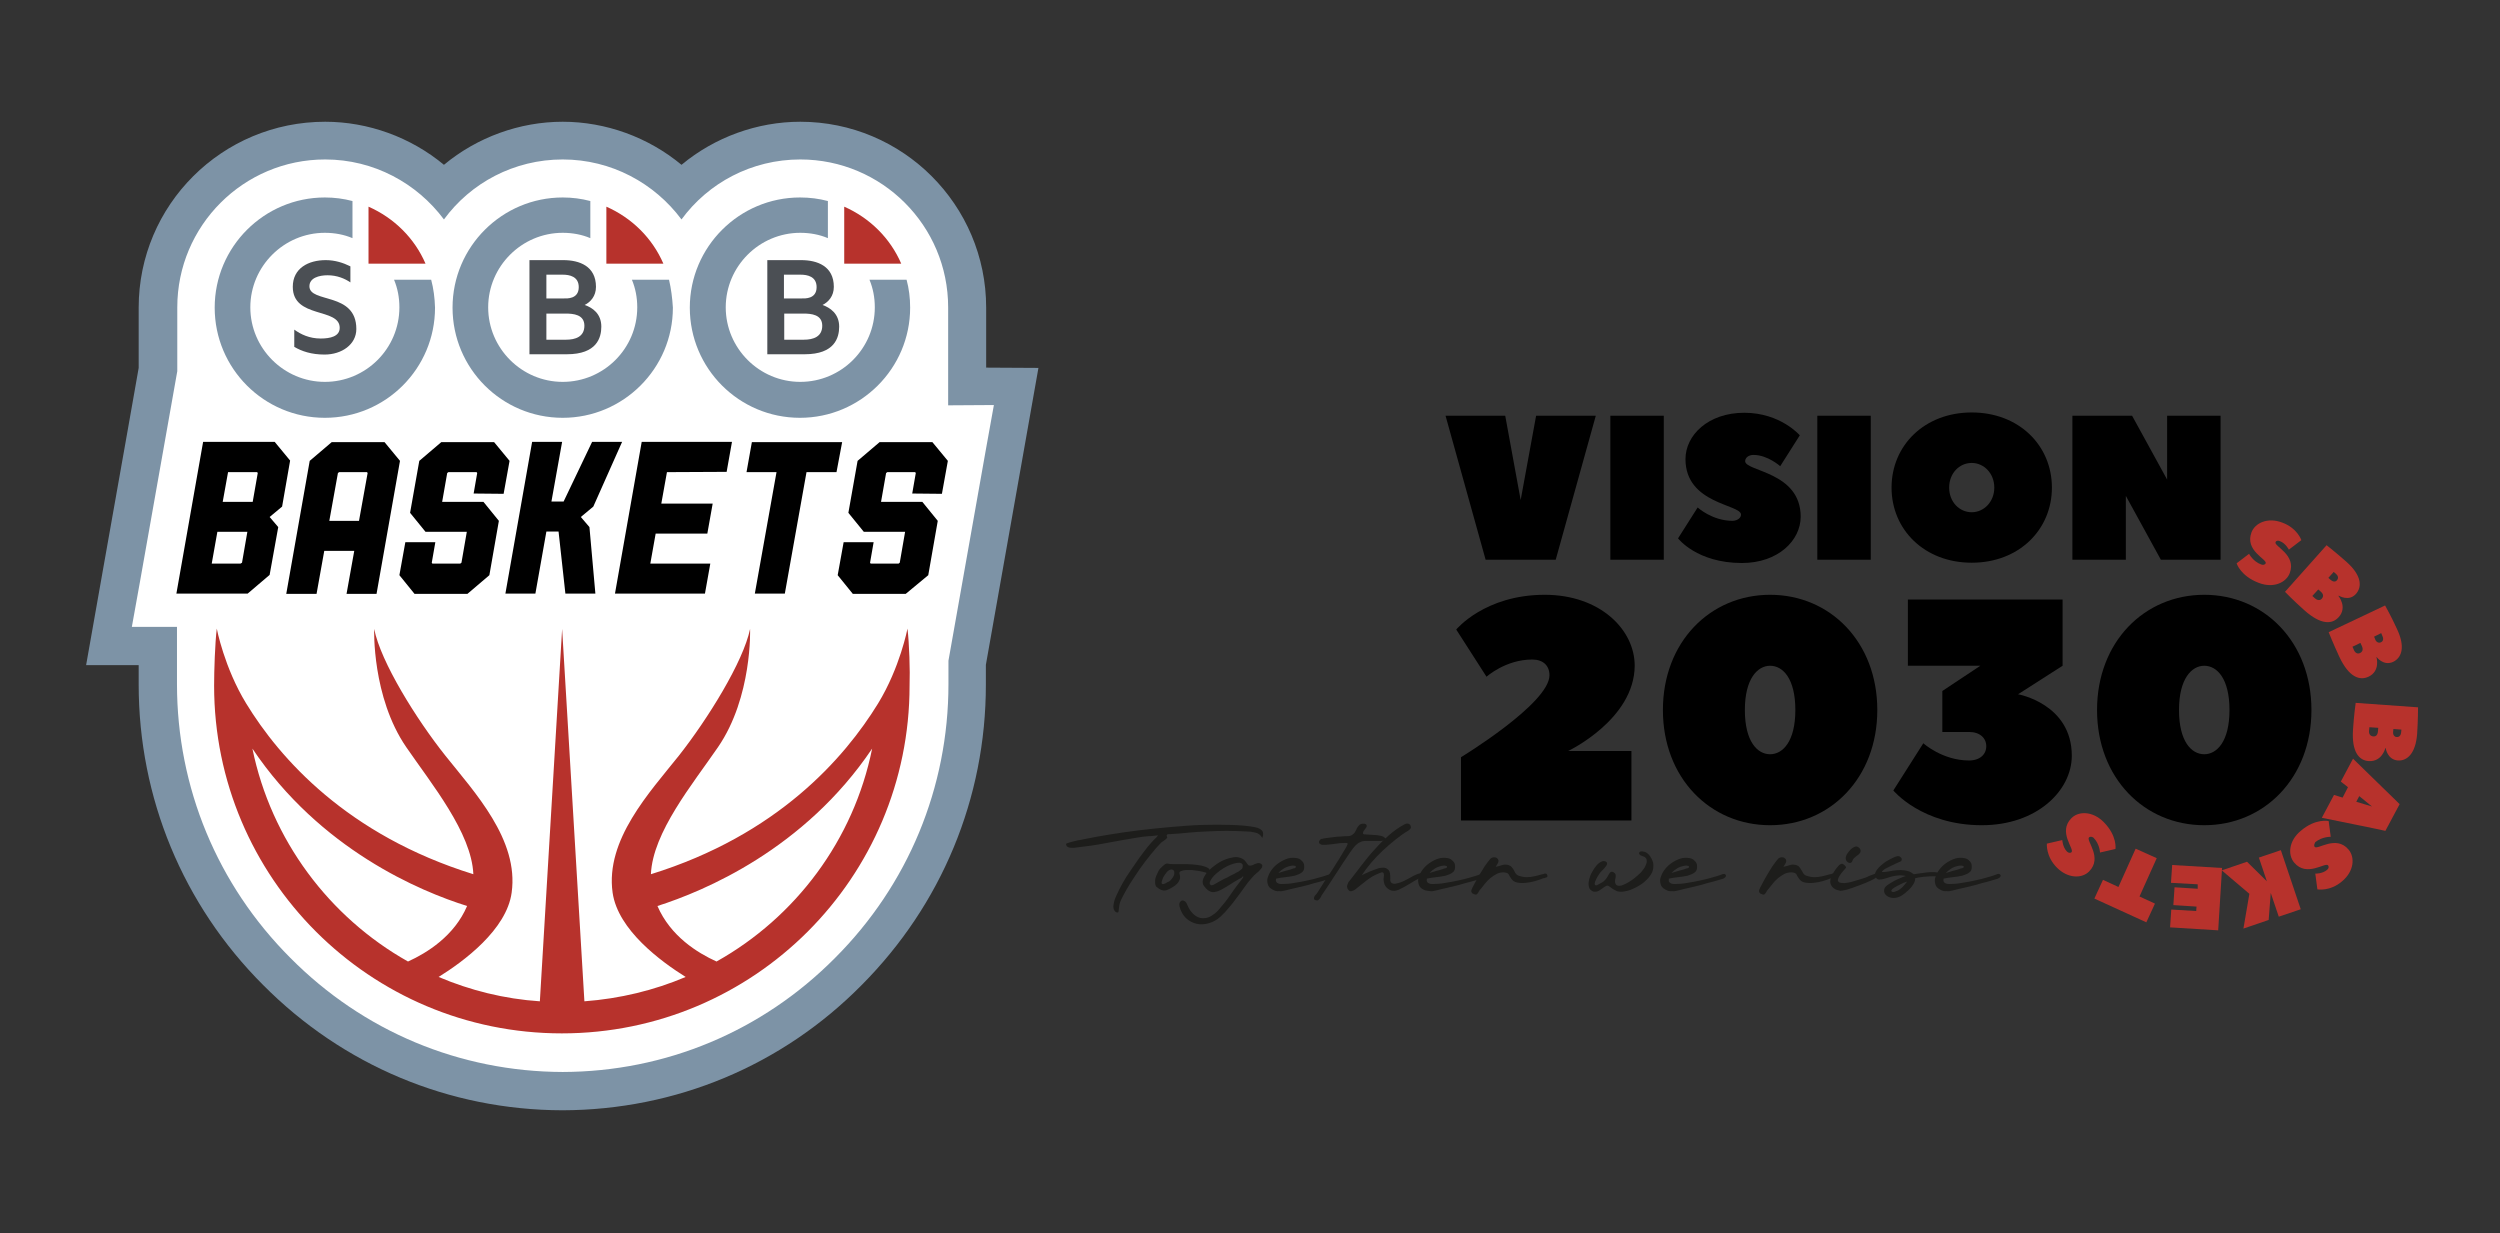 <?xml version="1.0" encoding="utf-8"?>
<!-- Generator: Adobe Illustrator 27.1.1, SVG Export Plug-In . SVG Version: 6.00 Build 0)  -->
<svg version="1.1" id="Ebene_1" xmlns="http://www.w3.org/2000/svg" xmlns:xlink="http://www.w3.org/1999/xlink" x="0px" y="0px"
	 viewBox="0 0 841.9 415.3" style="enable-background:new 0 0 841.9 415.3;" xml:space="preserve">
<rect x="0" y="0" width="841.9" height="415.3" fill="#333333" stroke="none"/>
<style type="text/css">
	.st0{fill:#7D93A6;}
	.st1{fill:#FFFFFF;}
	.st2{fill:#B7322C;}
	.st3{fill:#4B4F54;}
	.st4{fill:#1D1D1B;}
</style>
<path id="Schild_aussen" class="st0" d="M332.1,123.8v-20.2C332.1,69,304,41,269.5,41c-14.5,0-28.8,5.2-40,14.5
	c-11.2-9.3-25.5-14.5-40-14.5s-28.8,5.2-40,14.5c-11.2-9.3-25.5-14.5-40-14.5C74.8,41,46.7,69,46.7,103.6v20.3l-3.7,21L34.3,194
	L29,224h17.7v6.5c0,38.2,14.9,74.2,41.9,101.2c26.9,27.1,62.6,42.1,100.8,42.2h0c38.1-0.1,73.9-15,100.7-42.1
	c27-27.1,41.9-63,41.9-101.2v-6.7l3.7-20.9l8.7-49.1l5.3-30L332.1,123.8L332.1,123.8z"/>
<path id="Schild_innen" class="st1" d="M319.3,136.5v-33l0,0c0-27.5-22.3-49.8-49.8-49.8c-16.4,0-31,7.9-40,20.2
	c-9.1-12.2-23.6-20.2-40-20.2s-31,7.9-40,20.2c-9.1-12.2-23.6-20.2-40-20.2c-27.5,0-49.8,22.3-49.8,49.8l0,0v21.5l-3.9,22l-8.7,49.1
	l-2.7,15h15.2v19.3c0,34.8,13.6,67.6,38.2,92.2c24.5,24.7,57,38.3,91.7,38.4c34.7-0.1,67.2-13.7,91.7-38.4
	c24.6-24.6,38.2-57.4,38.2-92.2v-7.9l3.9-22l8.7-49.1l2.7-15L319.3,136.5L319.3,136.5z"/>
<path id="Ball" class="st2" d="M305.6,211.7L305.6,211.7c0,0-2.5,13.1-9.9,25.2c-11.3,18.4-33.9,44.3-76.5,57.5
	c0.6-14.1,14.1-30.4,22.6-42.8c11.6-16.9,10.8-39.8,10.8-39.8c-2.3,11.1-14.3,30.4-24,42.7c-9.8,12.3-24.8,28.3-22.3,46.1
	c1.8,12.6,16.3,23.2,24.6,28.4c-10.6,4.5-22.1,7.3-34.1,8.2l-7.5-125.4l-7.5,125.4c-12-0.8-23.5-3.7-34.1-8.2
	c8.4-5.2,22.9-15.9,24.6-28.4c2.5-17.8-12.5-33.8-22.3-46.1c-9.8-12.3-21.8-31.6-24-42.7c0,0-0.8,22.9,10.8,39.8
	c8.5,12.4,22,28.8,22.6,42.8c-42.5-13.2-65.2-39-76.5-57.5c-7.4-12.1-9.9-25.2-9.9-25.2l0,0c-0.6,4.9-0.9,14.1-0.9,19.2
	c0,64.7,52.4,117.1,117.1,117.1s117.1-52.4,117.1-117.1C306.5,225.8,306.2,216.6,305.6,211.7L305.6,211.7z M85,252.1
	c22.8,34,56.6,48.1,72.3,53c-4.3,10.1-13.5,15.8-19.9,18.7C110.9,308.9,91.3,282.9,85,252.1z M241.3,323.8
	c-6.4-2.9-15.5-8.5-19.9-18.7c15.7-5,49.5-19.1,72.3-53C287.5,282.9,267.9,308.9,241.3,323.8z"/>
<g id="Baskets">
	<path d="M95,170.6l-4.2,3.5l2.9,3.4l-2.9,16.1l-7.4,6.3h-24l9-51.1h24.1l5.2,6.3L95,170.6z M81.5,189.5l1.8-10.4H73.2l-1.9,10.7
		h9.7L81.5,189.5L81.5,189.5z M76.8,159L75,169h10.1l1.7-9.7l-0.2-0.3H76.8L76.8,159z"/>
	<path d="M134.7,155.2l-7.9,44.8h-10.1l2.6-14.5h-10.1l-2.6,14.5H96.4l7.9-44.8l7.4-6.3h17.8L134.7,155.2L134.7,155.2z M120.9,175.4
		l2.9-16.1l-0.2-0.3h-9.4l-0.4,0.3l-2.9,16.1H120.9L120.9,175.4z"/>
	<path d="M159.5,166.2l1.2-6.9l-0.2-0.3H151l-0.4,0.3l-1.7,9.7h13.9l5.2,6.4l-3.2,18.3l-7.4,6.3h-17.8l-5.1-6.3l2-11.1h10.1
		l-1.2,6.9l0.2,0.3h9.4l0.4-0.3l1.8-10.4h-13.9l-5.2-6.4l3.1-17.5l7.4-6.3h17.8l5.2,6.3l-2,11.1L159.5,166.2L159.5,166.2z"/>
	<path d="M199.8,170.6l-4.2,3.5l2.9,3.4l2,22.4h-10.1l-2.3-20.9H184l-3.7,20.9h-10.1l9-51.1h10.1l-3.6,20.1h4.1l9.6-20.1h10.1
		L199.8,170.6z"/>
	<path d="M224.6,159l-1.9,10.6H240l-1.8,10.1h-17.4l-1.8,10.1h20.2l-1.8,10.1h-30.3l9-51.1h30.4l-1.8,10.1L224.6,159L224.6,159z"/>
	<path d="M281.7,159h-10.1l-7.3,40.9h-10.1l7.3-40.9h-10.1l1.8-10.1h30.4L281.7,159L281.7,159z"/>
	<path d="M307.2,166.2l1.2-6.9l-0.2-0.3h-9.4l-0.4,0.3l-1.7,9.7h13.9l5.2,6.4l-3.2,18.3L305,200h-17.8l-5.1-6.3l2-11.1h10.1
		l-1.2,6.9l0.2,0.3h9.4l0.4-0.3l1.8-10.4h-13.9l-5.2-6.4l3.1-17.5l7.4-6.3h17.8l5.2,6.3l-2,11.1L307.2,166.2L307.2,166.2z"/>
</g>
<g id="SBB_Logo">
	<g id="Logo">
		<path class="st0" d="M145.2,94.2h-12.5c1.2,2.9,1.8,6,1.8,9.3c0,13.9-11.3,25.1-25.1,25.1s-25.1-11.3-25.1-25.1
			s11.3-25.1,25.1-25.1c3.3,0,6.5,0.6,9.3,1.8V67.7c-3-0.8-6.1-1.2-9.3-1.2c-20.4,0-37.1,16.6-37.1,37.1s16.6,37.1,37.1,37.1
			s37.1-16.6,37.1-37.1C146.4,100.3,146,97.2,145.2,94.2z"/>
		<path class="st0" d="M225.3,94.2h-12.5c1.2,2.9,1.8,6,1.8,9.3c0,13.9-11.3,25.1-25.1,25.1s-25.1-11.3-25.1-25.1
			s11.3-25.1,25.1-25.1c3.3,0,6.5,0.6,9.3,1.8V67.7c-3-0.8-6.1-1.2-9.3-1.2c-20.4,0-37.1,16.6-37.1,37.1s16.6,37.1,37.1,37.1
			c20.4,0,37.1-16.6,37.1-37.1C226.4,100.3,226,97.2,225.3,94.2z"/>
		<path class="st0" d="M305.3,94.2h-12.5c1.2,2.9,1.8,6,1.8,9.3c0,13.9-11.3,25.1-25.1,25.1s-25.1-11.3-25.1-25.1
			s11.3-25.1,25.1-25.1c3.3,0,6.5,0.6,9.3,1.8V67.7c-3-0.8-6.1-1.2-9.4-1.2c-20.4,0-37.1,16.6-37.1,37.1s16.6,37.1,37.1,37.1
			c20.4,0,37.1-16.6,37.1-37.1C306.5,100.3,306.1,97.2,305.3,94.2L305.3,94.2z"/>
		<g id="Rote_Ecken">
			<path class="st2" d="M204.2,88.8h19.2c-3.7-8.6-10.6-15.4-19.2-19.2V88.8z"/>
			<path class="st2" d="M284.3,88.8h19.2c-3.7-8.6-10.6-15.4-19.2-19.2V88.8z"/>
			<path class="st2" d="M124.1,88.8h19.2c-3.7-8.6-10.6-15.4-19.2-19.2V88.8z"/>
		</g>
	</g>
	<g id="SBB">
		<path class="st3" d="M202.5,110c0,3.7-1.5,9.3-11.6,9.3h-12.6V87.6h11.4c5.4,0,11,2,11,9c0,3.1-1.8,5.1-3.8,6.1
			C199.5,103.6,202.5,105.6,202.5,110 M184,100.5h6c0.8,0,4.9,0.3,4.9-3.8c0-3.6-3.1-4.2-5.4-4.2H184V100.5z M196.8,109.7
			c0-3.8-3.7-4.1-6.4-4.1H184v8.8h6.6C193.8,114.4,196.8,113.4,196.8,109.7"/>
		<path class="st3" d="M282.6,110c0,3.7-1.5,9.3-11.6,9.3h-12.6V87.6h11.4c5.4,0,11,2,11,9c0,3.1-1.8,5.1-3.8,6.1
			C279.5,103.6,282.6,105.6,282.6,110 M264.1,100.5h6c0.8,0,4.9,0.3,4.9-3.8c0-3.6-3.1-4.2-5.4-4.2h-5.6V100.5z M276.9,109.7
			c0-3.8-3.7-4.1-6.4-4.1h-6.4v8.8h6.6C273.9,114.4,276.9,113.4,276.9,109.7"/>
		<path class="st3" d="M120,110.8c0,5.2-4.9,8.6-10.7,8.6c-4.4,0-7.7-1.1-10.2-2.6V111c2.2,1.6,5.1,3,8.9,3c3.2,0,6.4-0.7,6.4-3.6
			c0-6.9-15.8-3-15.8-13.8c0-6.3,5.3-9,11.1-9c3.1,0,5.9,0.9,8.3,2.1v5.4c-1.9-1.3-4.5-2.4-7.7-2.4c-2.9,0-6.1,0.9-6.1,3.7
			C104.2,102.2,120,98.2,120,110.8"/>
	</g>
</g>
<g>
	<path d="M506.9,140l5.2,28.4l5.2-28.4h20.1l-13.5,48.5h-23.6L486.8,140L506.9,140L506.9,140z"/>
	<path d="M560.3,188.5h-18V140h18V188.5z"/>
	<path d="M586.3,173.3c0-3.5-18.7-3.5-18.7-18.7c0-8,7.6-15.6,19.8-15.6s18.7,7.6,18.7,7.6l-6.6,10.4c0,0-4.2-3.8-9-3.8
		c-1.7,0-2.8,1-2.8,2.1c0,3.5,18.7,3.5,18.7,18.7c0,8-7.6,15.6-19.8,15.6c-15.2,0-21.5-8.3-21.5-8.3l6.6-10.4c0,0,4.9,4.5,11.8,4.5
		C585.3,175.3,586.3,174.3,586.3,173.3L586.3,173.3z"/>
	<path d="M630,188.5h-18V140h18V188.5z"/>
	<path d="M664,189.5c-15.9,0-27-11.1-27-25.3s11.1-25.3,27-25.3s27,11.1,27,25.3S679.9,189.5,664,189.5z M664,155.9
		c-4.2,0-7.6,3.5-7.6,8.3c0,4.9,3.5,8.3,7.6,8.3s7.6-3.5,7.6-8.3C671.6,159.4,668.1,155.9,664,155.9z"/>
	<path d="M715.9,167v21.5h-18V140H718l11.8,21.5V140h18v48.5h-20.1L715.9,167L715.9,167z"/>
	<path d="M528.1,252.9h21.3v23.4H492V255c0,0,29.8-18.1,29.8-27.6c0-3.2-2.1-5.3-5.8-5.3c-9,0-15.4,5.8-15.4,5.8L490.4,212
		c0,0,9.6-11.7,29.8-11.7c18.6,0,30.3,11.7,30.3,23.9C550.4,242.3,528.1,252.9,528.1,252.9L528.1,252.9z"/>
	<path d="M560,239.1c0-22.9,15.9-38.8,36.1-38.8s36.1,15.9,36.1,38.8s-15.9,38.8-36.1,38.8S560,262,560,239.1z M587.6,239.1
		c0,10.6,4.2,14.9,8.5,14.9c4.2,0,8.5-4.2,8.5-14.9c0-10.6-4.2-14.9-8.5-14.9C591.9,224.2,587.6,228.5,587.6,239.1z"/>
	<path d="M679.6,233.8c0,0,18.1,3.2,18.1,20.7c0,11.7-11.7,23.4-30.3,23.4c-20.2,0-29.8-11.7-29.8-11.7l10.1-15.9
		c0,0,6.4,5.8,15.4,5.8c3.7,0,5.8-2.1,5.8-4.8s-2.1-4.8-5.8-4.8h-9v-13.8l12.8-8.5h-24.4v-22.3h52.1v22.3L679.6,233.8L679.6,233.8z"
		/>
	<path d="M706.2,239.1c0-22.9,15.9-38.8,36.1-38.8c20.2,0,36.1,15.9,36.1,38.8s-15.9,38.8-36.1,38.8
		C722.1,277.9,706.2,262,706.2,239.1z M733.8,239.1c0,10.6,4.2,14.9,8.5,14.9c4.2,0,8.5-4.2,8.5-14.9c0-10.6-4.2-14.9-8.5-14.9
		C738.1,224.2,733.8,228.5,733.8,239.1z"/>
</g>
<g>
	<path class="st2" d="M763,189.7c0.5-1.4-7.1-4.2-4.8-10.4c1.2-3.2,5.5-5.2,10.4-3.3c5.1,1.9,6.4,5.9,6.4,5.9l-4.2,3.2
		c0,0-1.1-2.2-3.1-2.9c-0.7-0.3-1.3,0-1.4,0.4c-0.5,1.4,7.1,4.2,4.8,10.4c-1.2,3.2-5.5,5.2-10.4,3.3c-6.2-2.3-7.5-6.6-7.5-6.6
		l4.2-3.2c0,0,1.3,2.6,4.1,3.6C762.2,190.4,762.8,190.1,763,189.7L763,189.7z"/>
	<path class="st2" d="M787.5,200.7c0,0,3.1,3.8,0.1,7.1c-2.2,2.5-6,2.7-11.6-2.3c-3.6-3.2-6.5-6.2-6.5-6.2l14-15.7
		c0,0,3.3,2.6,6.8,5.7c5,4.5,5.2,8.3,3.1,10.7c-2.4,2.7-5.8,0.6-5.8,0.6L787.5,200.7L787.5,200.7z M781.9,201.6
		c0.6-0.7,0.6-1.5-0.3-2.3l-0.9-0.8l-2,2.2l0.9,0.8C780.5,202.3,781.4,202.2,781.9,201.6L781.9,201.6z M784.1,194.6l0.8,0.7
		c0.8,0.7,1.6,0.7,2.1,0.1c0.5-0.6,0.5-1.4-0.3-2.1l-0.8-0.7L784.1,194.6L784.1,194.6z"/>
	<path class="st2" d="M800.3,221.3c0,0,1.4,4.7-2.7,6.6c-3,1.4-6.6,0.1-9.8-6.7c-2-4.3-3.6-8.3-3.6-8.3l19-9c0,0,2.1,3.7,4,7.9
		c2.9,6.1,1.6,9.7-1.3,11.1c-3.3,1.5-5.6-1.7-5.6-1.7L800.3,221.3L800.3,221.3z M794.8,219.9c0.8-0.4,1.1-1.2,0.6-2.3l-0.5-1.1
		l-2.7,1.3c0,0,0.3,0.5,0.5,1.1C793.2,220,794,220.3,794.8,219.9z M799.5,214.4l0.4,1c0.4,1,1.3,1.2,1.9,0.9c0.7-0.3,1-1.1,0.5-2.1
		l-0.4-1L799.5,214.4L799.5,214.4z"/>
	<path class="st2" d="M803.3,251.9c0,0-1.1,4.7-5.6,4.4c-3.3-0.2-5.8-3.1-5.3-10.6c0.3-4.8,0.9-9,0.9-9l21,1.5c0,0,0,4.2-0.3,8.9
		c-0.5,6.7-3.4,9.2-6.5,9c-3.6-0.3-4.1-4.2-4.1-4.2L803.3,251.9L803.3,251.9z M799.2,248c0.9,0.1,1.5-0.5,1.6-1.7l0.1-1.2l-3-0.2
		c0,0,0,0.6-0.1,1.2C797.7,247.3,798.3,247.9,799.2,248L799.2,248z M806,245.5l-0.1,1c-0.1,1,0.5,1.7,1.2,1.7
		c0.8,0.1,1.4-0.5,1.5-1.5l0.1-1L806,245.5L806,245.5z"/>
	<path class="st2" d="M781.9,275.4l4.1-7.7l2.9,0.9l1.8-3.5l-2.4-1.9l4.1-7.7l15.7,15.3l-4.8,9C803.2,279.7,781.9,275.4,781.9,275.4
		L781.9,275.4z M793.5,270l5.3,1.6l-4.3-3.5L793.5,270z"/>
	<path class="st2" d="M779.5,285.2c1,1.1,7.2-4.1,11.4,0.9c2.2,2.6,1.9,7.3-2.2,10.7c-4.1,3.5-8.3,2.7-8.3,2.7l-0.7-5.3
		c0,0,2.4,0.1,4-1.3c0.6-0.5,0.6-1.1,0.3-1.5c-1-1.1-7.2,4.1-11.4-0.9c-2.2-2.6-1.9-7.3,2.2-10.7c5-4.3,9.4-3.3,9.4-3.3l0.7,5.3
		c0,0-2.9-0.1-5.2,1.8C779.3,284.3,779.2,284.9,779.5,285.2z"/>
	<path class="st2" d="M757.5,301l-9.3-7.9l8.5-2.9l6.7,6.6l-2.7-8l7.4-2.5l6.7,19.9l-7.4,2.5l-2.7-8l-0.7,9.1l-8.5,2.9L757.5,301
		L757.5,301z"/>
	<path class="st2" d="M740.1,297.8l-9-0.5l0.4-6l16.8,1l-1.3,21l-16.2-1l0.4-6l8.4,0.5l0.1-1.5l-7.8-0.5l0.4-6l7.8,0.5L740.1,297.8
		L740.1,297.8z"/>
	<path class="st2" d="M705.3,302.6l2.9-6.3l5.2,2.4l5.8-12.9l7.1,3.2l-5.8,12.9l5.2,2.4l-2.9,6.3L705.3,302.6L705.3,302.6z"/>
	<path class="st2" d="M703.5,282c-1.1,1.1,4.7,6.8,0,11.5c-2.4,2.4-7.1,2.4-10.8-1.3c-3.8-3.8-3.4-8.1-3.4-8.1l5.2-1.2
		c0,0,0.1,2.4,1.6,3.9c0.5,0.5,1.2,0.5,1.5,0.2c1.1-1.1-4.7-6.8,0-11.5c2.4-2.4,7.1-2.4,10.8,1.3c4.7,4.7,4,9.1,4,9.1l-5.2,1.2
		c0,0-0.1-2.9-2.2-5C704.5,281.7,703.8,281.7,703.5,282L703.5,282z"/>
</g>
<g>
	<path class="st4" d="M390,281.3c-1.1,0.1-2.2,0.3-3.3,0.3c-1.1,0.1-2.2,0.2-3.3,0.4c-3.6,0.6-7.2,1.2-10.8,1.9
		c-3.6,0.7-7.2,1.2-10.8,1.6c-0.3,0-0.6,0-0.9,0c-0.3,0-0.6,0-0.9-0.1c-0.3-0.1-0.5-0.2-0.7-0.4c-0.2-0.2-0.3-0.5-0.3-0.8
		c0.2-0.2,0.6-0.3,1.2-0.5c0.6-0.2,1.2-0.3,1.9-0.5s1.4-0.3,2-0.4c0.6-0.1,1.1-0.2,1.5-0.3c2.4-0.5,5.2-1,8.3-1.5s6.4-1,9.8-1.4
		c3.4-0.4,7-0.8,10.6-1.1c3.6-0.3,7.1-0.6,10.5-0.7c3.4-0.1,6.7-0.1,9.8,0c3.1,0.1,5.8,0.3,8.2,0.8c1,0.2,1.7,0.6,2.2,1.1
		c0.5,0.6,0.5,1.4,0.1,2.5c-0.3-0.5-0.6-0.9-1-1.2c-0.4-0.3-0.8-0.5-1.3-0.6c-0.5-0.1-0.9-0.2-1.5-0.3c-0.5,0-1-0.1-1.6-0.1
		c-2.2-0.1-4.4-0.2-6.6-0.2c-2.2,0-4.5,0.1-6.7,0.2c-2.1,0.1-4.1,0.2-6.1,0.4c-2,0.2-4.1,0.4-6.1,0.5c-0.2,0-0.4,0-0.6,0
		c-0.2,0-0.4,0.1-0.5,0.1c-0.1,0.1-0.2,0.2-0.2,0.3c0,0.2,0,0.4,0.2,0.7c-0.2,0.4-0.6,0.7-1,1s-0.8,0.5-1.1,0.8
		c-1.2,1.2-2.3,2.5-3.5,4c-1.2,1.5-2.4,3-3.5,4.6c-1.1,1.6-2.2,3.2-3.2,4.8c-1,1.6-1.9,3.1-2.6,4.5c-0.3,0.6-0.5,1-0.7,1.4
		c-0.2,0.4-0.3,0.8-0.4,1.1c-0.1,0.4-0.2,0.7-0.2,1.1c-0.1,0.4-0.1,0.9-0.2,1.5c0,0.3-0.1,0.5-0.4,0.5s-0.5-0.1-0.7-0.3
		c-0.3-0.3-0.5-0.6-0.6-1.1c-0.1-0.4-0.1-0.8,0-1.2c0.1-0.9,0.4-2,1-3.2c0.6-1.3,1.2-2.6,2-4c0.8-1.4,1.7-2.9,2.7-4.3
		c1-1.5,2-2.9,2.9-4.2c1-1.3,1.9-2.6,2.8-3.7c0.9-1.1,1.7-2,2.4-2.7c0.4-0.4,0.8-0.7,1-1.1L390,281.3L390,281.3z"/>
	<path class="st4" d="M407.1,294.4c-0.2-0.2-0.6-0.4-1.2-0.6c-0.6-0.2-1.3-0.3-2.1-0.5c-0.8-0.1-1.6-0.2-2.4-0.3c-0.8,0-1.6,0-2.2,0
		c-0.7,0.1-1.2,0.2-1.6,0.4c-0.4,0.2-0.5,0.5-0.4,0.8c0.2,0.7,0.3,1.4,0.1,1.9c-0.2,0.6-0.5,1.1-0.9,1.5c-0.4,0.4-0.9,0.8-1.4,1.1
		s-1,0.6-1.5,0.8c-0.7,0.4-1.4,0.5-2.1,0.3c-0.7-0.2-1.3-0.6-1.9-1.1c-0.3-0.3-0.4-0.6-0.5-1.1c0-0.4,0-0.9,0-1.3
		c0.1-0.5,0.2-1,0.4-1.4c0.2-0.5,0.4-0.9,0.6-1.3c0.1-0.3,0.3-0.5,0.4-0.7c0.1-0.2,0.3-0.4,0.4-0.5c0.4-0.4,0.8-0.8,1.3-1.2
		c0.5-0.4,1-0.5,1.5-0.3c0.3,0.1,0.9,0.1,1.7,0.1c0.8,0,1.8,0,2.9,0s2.2,0,3.3,0.1c1.1,0.1,2.2,0.2,3.1,0.4c0.9,0.2,1.7,0.5,2.2,0.8
		s0.8,0.9,0.7,1.5c0,0.2-0.1,0.3-0.1,0.5C407.3,294.5,407.2,294.5,407.1,294.4L407.1,294.4z M394.4,296.2c0.2-0.2,0.4-0.5,0.6-0.8
		c0.2-0.3,0.3-0.6,0.4-0.8c0.1-0.5,0.1-0.9,0-1.2s-0.4-0.5-0.8-0.6c-0.6,0-1.1,0.3-1.6,0.8c-0.5,0.6-0.9,1.2-1.3,1.9
		c-0.4,1-0.6,1.6-0.5,1.9c0.1,0.3,0.3,0.4,0.7,0.3s0.8-0.3,1.2-0.6C393.7,296.9,394.1,296.6,394.4,296.2L394.4,296.2z"/>
	<path class="st4" d="M417.9,295.7c-0.5,0.2-1,0.5-1.6,0.9c-0.6,0.3-1.2,0.7-1.8,1.1c-0.6,0.4-1.2,0.7-1.8,1.1
		c-0.6,0.3-1.1,0.6-1.6,0.9c-0.6,0.3-1.1,0.5-1.6,0.6s-1,0.2-1.4,0.1c-0.4-0.1-0.9-0.3-1.3-0.6c-0.4-0.3-0.9-0.8-1.4-1.5
		c-0.4-0.6-0.5-1.2-0.3-2c0.2-0.8,0.7-1.6,1.3-2.4c0.7-0.8,1.5-1.6,2.5-2.3c1-0.8,2-1.4,3.1-1.9c1.1-0.5,2.2-0.8,3.3-1
		s2.1,0,2.9,0.4c0.5,0.2,0.8,0.5,1.1,0.8c0.2,0.3,0.5,0.7,0.8,1.1c0.2,0.3,0.4,0.5,0.7,0.5c0.3,0,0.5,0,0.8-0.1
		c0.3-0.1,0.6-0.2,0.9-0.4c0.3-0.1,0.6-0.2,0.9-0.3c0.3-0.1,0.6-0.1,0.9,0c0.3,0.1,0.6,0.3,0.8,0.7c0,0.4-0.1,0.8-0.3,1
		c-0.5,0.6-1,1.2-1.6,1.6c-0.6,0.5-1.1,1-1.6,1.6c-0.9,1-1.8,2.1-2.6,3.3c-0.8,1.2-1.7,2.3-2.5,3.4s-1.7,2.3-2.6,3.3
		c-0.9,1.1-1.8,2.1-2.9,3.1c-1.2,1.1-2.5,1.8-3.9,2.2c-1.4,0.4-2.8,0.5-4.1,0.2c-1.3-0.3-2.5-0.9-3.6-1.9c-1-1-1.8-2.3-2.2-4
		c-0.1-0.5-0.1-0.9,0.1-1.3c0.2-0.3,0.4-0.5,0.6-0.6c0.3-0.1,0.6-0.1,0.9,0.1c0.3,0.1,0.6,0.4,0.8,0.8c0.2,0.5,0.4,0.9,0.6,1.3
		s0.4,0.8,0.7,1.2c0.7,0.9,1.4,1.6,2.2,2c0.8,0.4,1.6,0.6,2.4,0.5c0.8,0,1.7-0.3,2.5-0.8c0.8-0.5,1.6-1.1,2.3-1.9
		c1.4-1.6,2.8-3.3,4-5.1c1.2-1.8,2.5-3.5,3.9-5.3c0.1-0.1,0.2-0.3,0.3-0.4c0.1-0.2,0.2-0.3,0.2-0.4c0-0.1,0-0.2-0.2-0.2
		C418.4,295.4,418.2,295.5,417.9,295.7L417.9,295.7z M409.3,297.6c0.5-0.3,1.1-0.6,1.8-1c0.7-0.4,1.4-0.8,2.2-1.1
		c0.7-0.4,1.4-0.8,2.1-1.1c0.7-0.4,1.2-0.7,1.7-0.9c0.3-0.2,0.6-0.5,0.9-0.7c0.3-0.2,0.5-0.5,0.5-1c0.1-0.6-0.1-0.9-0.5-1.1
		c-0.4-0.2-0.9-0.2-1.5-0.1c-0.6,0.1-1.3,0.3-2.1,0.6c-0.8,0.3-1.6,0.7-2.4,1.2c-0.8,0.5-1.5,1-2.2,1.6c-0.7,0.6-1.3,1.2-1.7,1.8
		c-0.7,1-0.9,1.7-0.6,2C407.8,298.3,408.4,298.2,409.3,297.6L409.3,297.6z"/>
	<path class="st4" d="M428.6,299.6c-1-0.5-1.5-1.1-1.7-2c-0.2-0.8-0.2-1.6,0.1-2.3c0.3-0.9,0.7-1.7,1.4-2.6c0.7-0.9,1.5-1.6,2.4-2.2
		s1.9-1.1,2.9-1.4c1-0.3,2.1-0.3,3.1-0.1c0.6,0.1,1.2,0.4,1.6,0.9c0.5,0.4,0.8,1,0.8,1.7c0.1,1-0.2,1.8-0.8,2.2
		c-0.6,0.5-1.5,0.8-2.4,1.1c-1,0.2-2.1,0.4-3.2,0.5c-1.2,0.1-2.2,0.3-3.1,0.5c0,0.1,0,0.1,0,0.1c0,0,0,0.1,0,0.1
		c-0.1,0.5,0,0.9,0.4,1.2c0.4,0.3,0.9,0.4,1.5,0.4c1.4,0,2.9-0.1,4.4-0.4c1.5-0.2,2.9-0.5,4.3-0.8c1.4-0.3,2.7-0.6,4-1
		c1.2-0.3,2.3-0.7,3.2-1c0.3-0.2,0.6-0.2,0.9-0.2c0.3,0.1,0.4,0.2,0.5,0.4c0.1,0.2,0,0.4-0.1,0.6c-0.1,0.2-0.4,0.4-0.8,0.6
		c-1.4,0.4-2.6,0.8-3.8,1.1c-1.2,0.3-2.4,0.6-3.6,1c-1.2,0.3-2.5,0.6-3.7,0.9c-1.3,0.3-2.7,0.6-4.2,1c-0.8,0.2-1.4,0.3-1.9,0.2
		C429.9,300.2,429.3,300,428.6,299.6L428.6,299.6z M436.3,292.2c0.1-0.2,0.1-0.3,0.1-0.4c-0.1-0.1-0.2-0.2-0.3-0.2
		c-0.1,0-0.3-0.1-0.5-0.1h-0.4c-0.9,0.1-1.8,0.4-2.6,0.8c-0.8,0.5-1.5,1-2.1,1.7c0.5-0.2,1-0.3,1.6-0.5c0.6-0.2,1.3-0.4,1.8-0.5
		s1.1-0.3,1.5-0.5C436,292.4,436.2,292.3,436.3,292.2L436.3,292.2z"/>
	<path class="st4" d="M445.2,282.5c0.3-0.1,0.8-0.2,1.6-0.3c0.8-0.1,1.6-0.2,2.4-0.3c0.8-0.1,1.6-0.2,2.4-0.2
		c0.8-0.1,1.3-0.1,1.7-0.1c0.9,0,1.6-0.1,2-0.4s0.8-0.6,1-1c0.2-0.4,0.5-0.8,0.6-1.2c0.2-0.4,0.5-0.8,1-1.3c0.2-0.1,0.4-0.2,0.8-0.3
		c0.3,0,0.6,0,0.9,0c0.3,0.1,0.5,0.2,0.6,0.4c0.1,0.2,0.1,0.4,0,0.7c-0.1,0.2-0.3,0.4-0.5,0.7c-0.2,0.2-0.3,0.5-0.5,0.7
		c-0.1,0.2-0.2,0.4-0.2,0.6c0,0.2,0,0.3,0.2,0.4c0.1,0.1,0.4,0.1,0.8,0.1c0.4,0,0.9,0.1,1.4,0.1c0.5,0,1,0.1,1.6,0.1
		c0.6,0,1.1,0.1,1.6,0.2c0.7,0.1,1.3,0.3,1.6,0.6c0.3,0.2,0.5,0.4,0.4,0.6c0,0.2-0.3,0.4-0.7,0.5c-0.4,0.1-1,0.1-1.7,0.1
		c-0.2,0-0.4,0-0.6,0c-0.2,0-0.4,0-0.6,0c-1.3,0-2.3,0-3,0c-0.8,0-1.4,0.1-1.9,0.4c-0.6,0.2-1.1,0.6-1.6,1.1s-1.1,1.3-1.8,2.3
		c-1.6,2.4-3.2,4.7-4.7,7.1c-1.5,2.4-3.1,4.7-4.7,7.1c-0.1,0.2-0.3,0.4-0.4,0.7c-0.1,0.3-0.3,0.5-0.5,0.8c-0.2,0.2-0.4,0.4-0.6,0.5
		c-0.2,0.1-0.5,0-0.9-0.1c-0.3-0.1-0.4-0.3-0.4-0.5c0-0.2,0-0.4,0.1-0.6c0.1-0.2,0.3-0.5,0.5-0.7c0.2-0.2,0.3-0.4,0.5-0.6
		c1.6-2.6,3.3-5.2,5-7.7c1.7-2.6,3.3-5.2,4.8-7.8c0.4-0.7,0.5-1.1,0.4-1.2c-0.1-0.1-0.6-0.2-1.3-0.1c-0.4,0-1,0-1.7,0.1
		c-0.7,0.1-1.4,0.2-2.2,0.3s-1.4,0.1-2.1,0.2c-0.6,0-1.1,0-1.3,0c-0.3-0.1-0.6-0.2-0.8-0.4c-0.2-0.2-0.2-0.4-0.2-0.6
		c0-0.2,0.1-0.4,0.3-0.6C444.6,282.7,444.9,282.5,445.2,282.5L445.2,282.5z"/>
	<path class="st4" d="M474.3,279.7c-1.4,0.8-2.8,1.8-4.3,3c-1.5,1.2-2.9,2.4-4.3,3.7c-1.4,1.3-2.7,2.7-4,4.2
		c-1.2,1.4-2.3,2.9-3.2,4.3c0-0.1,0.1-0.1,0.4-0.3c0.2-0.1,0.5-0.3,0.8-0.4c0.3-0.1,0.6-0.3,0.9-0.4c0.3-0.1,0.6-0.3,0.9-0.4
		c0.8-0.3,1.6-0.6,2.4-0.9c0.8-0.3,1.6-0.3,2.2-0.3c0.7,0.1,1.2,0.4,1.6,0.9c0.4,0.5,0.5,1.4,0.5,2.7c-0.1,0.8,0.1,1.3,0.4,1.5
		s0.8,0.4,1.3,0.3c0.6-0.1,1.2-0.3,1.9-0.5c0.7-0.3,1.4-0.6,2.1-1c0.7-0.4,1.4-0.7,2-1.1c0.6-0.3,1.2-0.6,1.6-0.7
		c0.3-0.1,0.6-0.2,1-0.3c0.3-0.1,0.6,0.1,0.7,0.5c0.1,0.4,0,0.7-0.3,0.8c-0.3,0.1-0.6,0.3-0.8,0.4c-1.2,0.6-2.4,1.3-3.5,2
		c-1.1,0.7-2.3,1.3-3.5,1.9c-0.5,0.2-1.1,0.4-1.6,0.4c-0.6,0-1.1-0.1-1.6-0.4c-0.7-0.4-1.1-0.8-1.4-1.3c-0.3-0.5-0.4-1-0.5-1.5
		c-0.1-0.5-0.1-1,0-1.4c0.1-0.4,0.1-0.8,0-1.1c0-0.3-0.2-0.5-0.4-0.5c-0.2-0.1-0.6,0-1.2,0.3c-0.8,0.3-1.6,0.7-2.3,1.1
		s-1.3,0.9-1.9,1.3c-0.6,0.5-1.2,1-1.9,1.5c-0.6,0.5-1.3,1-2,1.6c-0.3,0.2-0.7,0.4-1.1,0.5c-0.4,0.1-0.8,0-1.1-0.4
		c-0.2-0.3-0.4-0.5-0.4-0.8c-0.1-0.3-0.1-0.5,0-0.8c0.1-0.3,0.2-0.5,0.3-0.8s0.3-0.5,0.5-0.7c1.3-1.6,2.6-3.4,4-5.2
		c1.4-1.8,2.8-3.6,4.4-5.3c1.5-1.7,3.1-3.3,4.8-4.8c1.7-1.5,3.4-2.7,5.3-3.7c0.5-0.3,0.9-0.3,1.3-0.2c0.3,0.1,0.6,0.3,0.7,0.6
		s0.2,0.6,0.1,0.9C474.8,279.3,474.6,279.5,474.3,279.7L474.3,279.7z"/>
	<path class="st4" d="M479.4,299.6c-1-0.5-1.5-1.1-1.7-2c-0.2-0.8-0.2-1.6,0.1-2.3c0.3-0.9,0.7-1.7,1.4-2.6c0.7-0.9,1.5-1.6,2.4-2.2
		s1.9-1.1,2.9-1.4c1-0.3,2.1-0.3,3.1-0.1c0.6,0.1,1.2,0.4,1.6,0.9c0.5,0.4,0.8,1,0.8,1.7c0.1,1-0.2,1.8-0.8,2.2
		c-0.6,0.5-1.5,0.8-2.4,1.1c-1,0.2-2.1,0.4-3.2,0.5c-1.2,0.1-2.2,0.3-3.1,0.5c0,0.1,0,0.1,0,0.1c0,0,0,0.1,0,0.1
		c-0.1,0.5,0,0.9,0.4,1.2c0.4,0.3,0.9,0.4,1.5,0.4c1.4,0,2.9-0.1,4.4-0.4c1.5-0.2,2.9-0.5,4.3-0.8c1.4-0.3,2.7-0.6,4-1
		c1.2-0.3,2.3-0.7,3.2-1c0.3-0.2,0.6-0.2,0.9-0.2c0.3,0.1,0.4,0.2,0.5,0.4c0.1,0.2,0,0.4-0.1,0.6c-0.1,0.2-0.4,0.4-0.8,0.6
		c-1.4,0.4-2.6,0.8-3.8,1.1c-1.2,0.3-2.4,0.6-3.6,1c-1.2,0.3-2.5,0.6-3.7,0.9c-1.3,0.3-2.7,0.6-4.2,1c-0.8,0.2-1.4,0.3-1.9,0.2
		S480.1,300,479.4,299.6L479.4,299.6z M487.2,292.2c0.1-0.2,0.1-0.3,0.1-0.4c-0.1-0.1-0.2-0.2-0.3-0.2c-0.1,0-0.3-0.1-0.5-0.1h-0.4
		c-0.9,0.1-1.8,0.4-2.6,0.8c-0.8,0.5-1.5,1-2.1,1.7c0.5-0.2,1-0.3,1.6-0.5c0.6-0.2,1.3-0.4,1.8-0.5c0.6-0.2,1.1-0.3,1.5-0.5
		C486.9,292.4,487.1,292.3,487.2,292.2L487.2,292.2z"/>
	<path class="st4" d="M510.1,293.6c0.3,0.7,0.8,1.2,1.6,1.4c0.7,0.2,1.5,0.4,2.4,0.4c0.9,0,1.7-0.1,2.6-0.3s1.7-0.4,2.3-0.6
		c0.1,0,0.3-0.1,0.5-0.1s0.4-0.1,0.6-0.2c0.2,0,0.4,0,0.5,0c0.2,0,0.3,0.2,0.4,0.4c0.1,0.2,0.2,0.4,0.1,0.6
		c-0.1,0.1-0.2,0.3-0.4,0.3c-0.2,0.1-0.4,0.1-0.6,0.2c-0.2,0-0.4,0.1-0.5,0.1c-0.7,0.3-1.6,0.6-2.6,0.9c-1,0.3-2.1,0.5-3.1,0.6
		c-1,0.1-2,0.1-3-0.1s-1.6-0.7-2.1-1.5c-0.3-0.4-0.5-0.8-0.7-1.2c-0.2-0.4-0.7-0.6-1.4-0.7c-0.9-0.1-1.7,0.1-2.5,0.4
		c-0.8,0.4-1.5,0.9-2.3,1.5c-0.7,0.6-1.4,1.3-2,2.1c-0.6,0.8-1.2,1.5-1.7,2.1c-0.1,0.2-0.3,0.5-0.4,0.7c-0.1,0.2-0.3,0.4-0.5,0.6
		c-0.2,0.1-0.4,0.1-0.7,0c-0.3-0.1-0.5-0.2-0.7-0.3c-0.2-0.1-0.3-0.3-0.4-0.6c-0.1-0.2,0-0.5,0.1-0.8c0.1-0.3,0.4-0.9,0.9-1.8
		c0.4-0.9,1-1.8,1.6-2.9c0.6-1,1.3-2.1,1.9-3.1c0.7-1,1.3-1.8,1.9-2.5c0.3-0.3,0.6-0.4,1-0.5c0.4,0,0.8,0,1.1,0.2
		c0.3,0.2,0.5,0.4,0.6,0.8c0.1,0.3,0,0.7-0.3,1.2l-0.6,1c0.7-0.1,1.3-0.3,1.9-0.5c0.6-0.2,1.2-0.3,1.7-0.2c0.5,0,1,0.2,1.5,0.5
		C509.2,292.1,509.7,292.7,510.1,293.6L510.1,293.6z"/>
	<path class="st4" d="M539.8,297c0.4-0.3,0.8-0.7,1.1-1.1c0.3-0.4,0.6-0.9,0.9-1.5c0.2-0.4,0.5-0.7,0.8-0.8c0.3-0.1,0.6,0,1,0.3
		c0.3,0.2,0.4,0.4,0.5,0.7c0,0.3,0,0.6,0,0.8c-0.3,1.1-0.3,1.9,0,2.3c0.2,0.4,0.6,0.6,1.2,0.6c0.6,0,1.2-0.2,2-0.6
		c0.8-0.4,1.5-0.8,2.2-1.3c0.7-0.5,1.4-1,1.9-1.5s1-0.9,1.2-1.1c0.3-0.3,0.6-0.8,1-1.3s0.6-1.1,0.8-1.6c0.2-0.6,0.2-1,0.1-1.5
		c-0.1-0.4-0.5-0.8-1.1-1c-0.3-0.1-0.6-0.2-0.8-0.3c-0.2-0.1-0.4-0.2-0.5-0.4c-0.1-0.2-0.2-0.4-0.1-0.5s0.1-0.3,0.3-0.4
		c0.2-0.1,0.4-0.1,0.8-0.1c0.6,0.1,1.1,0.2,1.6,0.6c0.4,0.3,0.8,0.7,1.1,1.2c0.6,1,1,1.9,1,2.8c0,0.9-0.1,1.8-0.5,2.6
		c-0.4,0.8-1,1.6-1.7,2.3c-0.7,0.7-1.5,1.4-2.4,1.9c-0.9,0.6-1.8,1-2.7,1.4c-0.9,0.4-1.8,0.6-2.5,0.7c-1,0.2-1.8,0.1-2.5-0.1
		c-0.6-0.3-1.2-0.6-1.6-0.9c-0.4-0.3-0.8-0.6-1.1-0.8c-0.3-0.2-0.7-0.2-1,0c-0.4,0.2-0.8,0.5-1.2,0.8c-0.4,0.3-0.8,0.5-1.2,0.8
		c-0.4,0.2-0.8,0.3-1.3,0.3s-0.8-0.1-1.3-0.5c-0.5-0.3-0.7-0.9-0.8-1.6c-0.1-0.7,0-1.4,0.2-2.2c0.2-0.8,0.5-1.6,1-2.4
		c0.4-0.8,0.9-1.5,1.4-2.1c0.5-0.6,1-1,1.6-1.3c0.6-0.3,1-0.3,1.5-0.1c0.4,0.2,0.5,0.4,0.5,0.7c0,0.3-0.1,0.5-0.3,0.8
		c-0.4,0.6-0.9,1.1-1.5,1.7c-0.6,0.6-1,1.2-1.4,1.9c-0.3,0.6-0.6,1.1-0.8,1.6c-0.2,0.5-0.2,0.8-0.1,1.1c0.1,0.2,0.3,0.3,0.7,0.2
		C538.3,297.8,538.9,297.5,539.8,297L539.8,297z"/>
	<path class="st4" d="M560.9,299.6c-1-0.5-1.5-1.1-1.7-2c-0.2-0.8-0.2-1.6,0.1-2.3c0.3-0.9,0.7-1.7,1.4-2.6c0.7-0.9,1.5-1.6,2.4-2.2
		c0.9-0.6,1.9-1.1,2.9-1.4c1-0.3,2.1-0.3,3.1-0.1c0.6,0.1,1.2,0.4,1.6,0.9c0.5,0.4,0.8,1,0.8,1.7c0.1,1-0.2,1.8-0.8,2.2
		c-0.6,0.5-1.5,0.8-2.4,1.1c-1,0.2-2.1,0.4-3.2,0.5c-1.2,0.1-2.2,0.3-3.1,0.5c0,0.1,0,0.1,0,0.1c0,0,0,0.1,0,0.1
		c-0.1,0.5,0,0.9,0.4,1.2c0.4,0.3,0.9,0.4,1.5,0.4c1.4,0,2.9-0.1,4.4-0.4c1.5-0.2,2.9-0.5,4.3-0.8c1.4-0.3,2.7-0.6,4-1
		c1.2-0.3,2.3-0.7,3.2-1c0.3-0.2,0.6-0.2,0.9-0.2c0.3,0.1,0.4,0.2,0.5,0.4c0.1,0.2,0,0.4-0.1,0.6c-0.1,0.2-0.4,0.4-0.8,0.6
		c-1.4,0.4-2.6,0.8-3.8,1.1c-1.2,0.3-2.4,0.6-3.6,1c-1.2,0.3-2.5,0.6-3.7,0.9c-1.3,0.3-2.7,0.6-4.2,1c-0.8,0.2-1.4,0.3-1.9,0.2
		C562.2,300.2,561.6,300,560.9,299.6L560.9,299.6z M568.7,292.2c0.1-0.2,0.1-0.3,0.1-0.4c-0.1-0.1-0.2-0.2-0.3-0.2
		c-0.1,0-0.3-0.1-0.5-0.1h-0.4c-0.9,0.1-1.8,0.4-2.6,0.8c-0.8,0.5-1.5,1-2.1,1.7c0.5-0.2,1-0.3,1.6-0.5c0.6-0.2,1.3-0.4,1.8-0.5
		c0.6-0.2,1.1-0.3,1.5-0.5C568.4,292.4,568.6,292.3,568.7,292.2L568.7,292.2z"/>
	<path class="st4" d="M607,293.6c0.3,0.7,0.8,1.2,1.6,1.4c0.7,0.2,1.5,0.4,2.4,0.4s1.7-0.1,2.6-0.3c0.9-0.2,1.7-0.4,2.3-0.6
		c0.1,0,0.3-0.1,0.5-0.1s0.4-0.1,0.6-0.2c0.2,0,0.4,0,0.5,0c0.2,0,0.3,0.2,0.4,0.4c0.1,0.2,0.2,0.4,0.1,0.6
		c-0.1,0.1-0.2,0.3-0.4,0.3c-0.2,0.1-0.4,0.1-0.6,0.2c-0.2,0-0.4,0.1-0.5,0.1c-0.7,0.3-1.6,0.6-2.6,0.9c-1,0.3-2.1,0.5-3.1,0.6
		c-1,0.1-2,0.1-3-0.1s-1.6-0.7-2.1-1.5c-0.3-0.4-0.5-0.8-0.7-1.2s-0.7-0.6-1.4-0.7c-0.9-0.1-1.7,0.1-2.5,0.4
		c-0.8,0.4-1.5,0.9-2.3,1.5c-0.7,0.6-1.4,1.3-2,2.1s-1.2,1.5-1.7,2.1c-0.1,0.2-0.3,0.5-0.4,0.7s-0.3,0.4-0.5,0.6
		c-0.2,0.1-0.4,0.1-0.7,0c-0.3-0.1-0.5-0.2-0.7-0.3c-0.2-0.1-0.3-0.3-0.4-0.6c-0.1-0.2,0-0.5,0.1-0.8c0.1-0.3,0.4-0.9,0.9-1.8
		c0.4-0.9,1-1.8,1.6-2.9s1.3-2.1,1.9-3.1c0.7-1,1.3-1.8,1.9-2.5c0.3-0.3,0.6-0.4,1-0.5c0.4,0,0.8,0,1.1,0.2s0.5,0.4,0.6,0.8
		c0.1,0.3,0,0.7-0.3,1.2l-0.6,1c0.7-0.1,1.3-0.3,1.9-0.5c0.6-0.2,1.2-0.3,1.7-0.2c0.5,0,1,0.2,1.5,0.5
		C606.1,292.1,606.5,292.7,607,293.6L607,293.6z"/>
	<path class="st4" d="M618.6,299.7c-0.9-0.3-1.6-0.9-2-1.7c-0.4-0.8-0.3-1.7,0.1-2.8c0.3-0.7,0.7-1.3,1.1-1.9
		c0.4-0.6,0.8-1.2,1.3-1.7c0.3-0.4,0.7-0.6,1-0.7c0.3-0.1,0.7,0.1,1.1,0.5c0.4,0.4,0.6,0.7,0.4,0.9c-0.2,0.2-0.4,0.5-0.7,0.8
		c-0.9,1-1.5,1.9-1.8,2.6c-0.3,0.7-0.2,1.1,0.2,1.4c0.4,0.2,1,0.3,1.8,0.3c0.8-0.1,1.7-0.2,2.7-0.5c1-0.3,2-0.6,3-0.9
		c1-0.3,1.9-0.6,2.6-1c0.8-0.3,1.3-0.5,1.6-0.6c0.5-0.2,0.9-0.2,1.1,0c0.2,0.3,0.1,0.6-0.3,1.1c-0.3,0.3-0.9,0.6-1.9,1.1
		c-0.9,0.4-2,0.9-3.1,1.3c-1.1,0.4-2.2,0.8-3.3,1.2c-1.1,0.4-1.9,0.6-2.4,0.7c-0.5,0.1-1,0.2-1.4,0.2
		C619.5,299.9,619.1,299.8,618.6,299.7L618.6,299.7z M626.3,287.3c-0.2,0.3-0.4,0.5-0.7,0.7c-0.3,0.2-0.6,0.4-0.8,0.6
		c-0.3,0.2-0.5,0.5-0.7,0.7c-0.2,0.3-0.3,0.6-0.4,0.9c-0.1,0.1-0.2,0.2-0.3,0.3c-0.2,0.1-0.3,0.1-0.5,0.1s-0.4-0.1-0.6-0.2
		c-0.2-0.1-0.3-0.3-0.5-0.5c-0.2-0.4-0.3-0.8-0.2-1.3c0.1-0.5,0.3-0.9,0.6-1.3c0.3-0.4,0.6-0.8,1-1.2s0.7-0.6,1.1-0.8
		c0.4-0.2,0.7-0.3,1.1-0.2c0.3,0.1,0.6,0.3,0.8,0.5c0.2,0.2,0.3,0.5,0.4,0.8C626.6,286.8,626.5,287.1,626.3,287.3L626.3,287.3z"/>
	<path class="st4" d="M634.7,295.9c-0.7,0.2-1.3,0.3-1.9,0.3c-0.6,0-1-0.4-1.3-1.2c-0.2-0.6,0-1.3,0.5-2c0.6-0.8,1.3-1.5,2.1-2.1
		c0.8-0.7,1.7-1.2,2.7-1.7c0.9-0.5,1.7-0.8,2.3-0.9c0.2,0,0.4,0,0.6,0.1c0.2,0.1,0.4,0.3,0.6,0.5c0.1,0.2,0.2,0.4,0.1,0.7
		c0,0.2-0.2,0.5-0.6,0.6c-1,0.4-1.7,0.8-2.4,1.1c-0.6,0.3-1.2,0.6-1.6,0.8c-0.4,0.2-0.8,0.4-1,0.5c-0.2,0.1-0.4,0.3-0.5,0.4
		c-0.4,0.3-0.6,0.5-0.5,0.6c0,0.1,0.5,0.1,1.2,0c0.8-0.1,1.6-0.2,2.5-0.4c0.8-0.1,1.7-0.2,2.5-0.2s1.6,0.1,2.4,0.3
		c0.8,0.2,1.4,0.6,2.1,1.1c0.6-0.1,1.3-0.2,2.1-0.3c0.8-0.1,1.5-0.2,2.2-0.3c0.7-0.1,1.4-0.1,2-0.1c0.6,0,1.1,0,1.5,0.1
		c0.3,0.1,0.5,0.2,0.6,0.3c0.2,0.1,0.3,0.3,0.3,0.5c0,0.2,0,0.3-0.2,0.4c-0.2,0.1-0.5,0.2-0.9,0.1c-0.3,0-0.7,0-1.3,0
		s-1.2,0-1.9,0.1c-0.7,0-1.4,0.1-2.1,0.2c-0.7,0.1-1.3,0.2-1.9,0.4c0.1,0.3,0,0.8-0.2,1.3c-0.2,0.5-0.6,1-1,1.6
		c-0.4,0.5-0.9,1-1.5,1.5s-1,0.9-1.5,1.2c-1,0.7-2,1-3,1c-1,0-1.8-0.3-2.4-0.8s-0.9-1.1-0.8-1.8c0-0.8,0.6-1.5,1.8-2.2
		c0.7-0.4,1.4-0.9,2.3-1.3c0.9-0.4,1.9-0.9,3.2-1.3c-0.4-0.1-0.9-0.2-1.5-0.2c-0.6,0-1.2,0-1.8,0.1c-0.6,0.1-1.3,0.2-1.9,0.4
		C635.9,295.6,635.2,295.7,634.7,295.9L634.7,295.9z M638.6,300.1c0.3-0.1,0.6-0.2,1-0.5c0.3-0.2,0.7-0.5,1-0.8s0.6-0.6,0.9-1
		c0.3-0.3,0.5-0.6,0.7-0.9c-0.8,0.2-1.5,0.5-2.2,0.9c-0.7,0.3-1.3,0.7-1.9,1c-0.5,0.3-0.9,0.6-1,0.8c-0.2,0.2-0.2,0.4-0.1,0.6
		c0.1,0.1,0.3,0.2,0.6,0.2S638.1,300.3,638.6,300.1L638.6,300.1z"/>
	<path class="st4" d="M653.4,299.6c-1-0.5-1.5-1.1-1.7-2c-0.2-0.8-0.2-1.6,0.1-2.3c0.3-0.9,0.7-1.7,1.4-2.6c0.7-0.9,1.5-1.6,2.4-2.2
		s1.9-1.1,2.9-1.4c1-0.3,2.1-0.3,3.1-0.1c0.6,0.1,1.2,0.4,1.6,0.9c0.5,0.4,0.8,1,0.8,1.7c0.1,1-0.2,1.8-0.8,2.2
		c-0.6,0.5-1.5,0.8-2.4,1.1c-1,0.2-2.1,0.4-3.2,0.5c-1.2,0.1-2.2,0.3-3.1,0.5c0,0.1,0,0.1,0,0.1c0,0,0,0.1,0,0.1
		c-0.1,0.5,0,0.9,0.4,1.2c0.4,0.3,0.9,0.4,1.5,0.4c1.4,0,2.9-0.1,4.4-0.4c1.5-0.2,2.9-0.5,4.3-0.8c1.4-0.3,2.7-0.6,4-1
		c1.2-0.3,2.3-0.7,3.2-1c0.3-0.2,0.6-0.2,0.9-0.2c0.3,0.1,0.4,0.2,0.5,0.4c0.1,0.2,0,0.4-0.1,0.6c-0.1,0.2-0.4,0.4-0.8,0.6
		c-1.4,0.4-2.6,0.8-3.8,1.1c-1.2,0.3-2.4,0.6-3.6,1c-1.2,0.3-2.5,0.6-3.7,0.9c-1.3,0.3-2.7,0.6-4.2,1c-0.8,0.2-1.4,0.3-1.9,0.2
		C654.7,300.2,654.1,300,653.4,299.6L653.4,299.6z M661.2,292.2c0.1-0.2,0.1-0.3,0.1-0.4c-0.1-0.1-0.2-0.2-0.3-0.2
		c-0.1,0-0.3-0.1-0.5-0.1H660c-0.9,0.1-1.8,0.4-2.6,0.8c-0.8,0.5-1.5,1-2.1,1.7c0.5-0.2,1-0.3,1.6-0.5c0.6-0.2,1.3-0.4,1.8-0.5
		c0.6-0.2,1.1-0.3,1.5-0.5C660.8,292.4,661.1,292.3,661.2,292.2L661.2,292.2z"/>
</g>
</svg>
